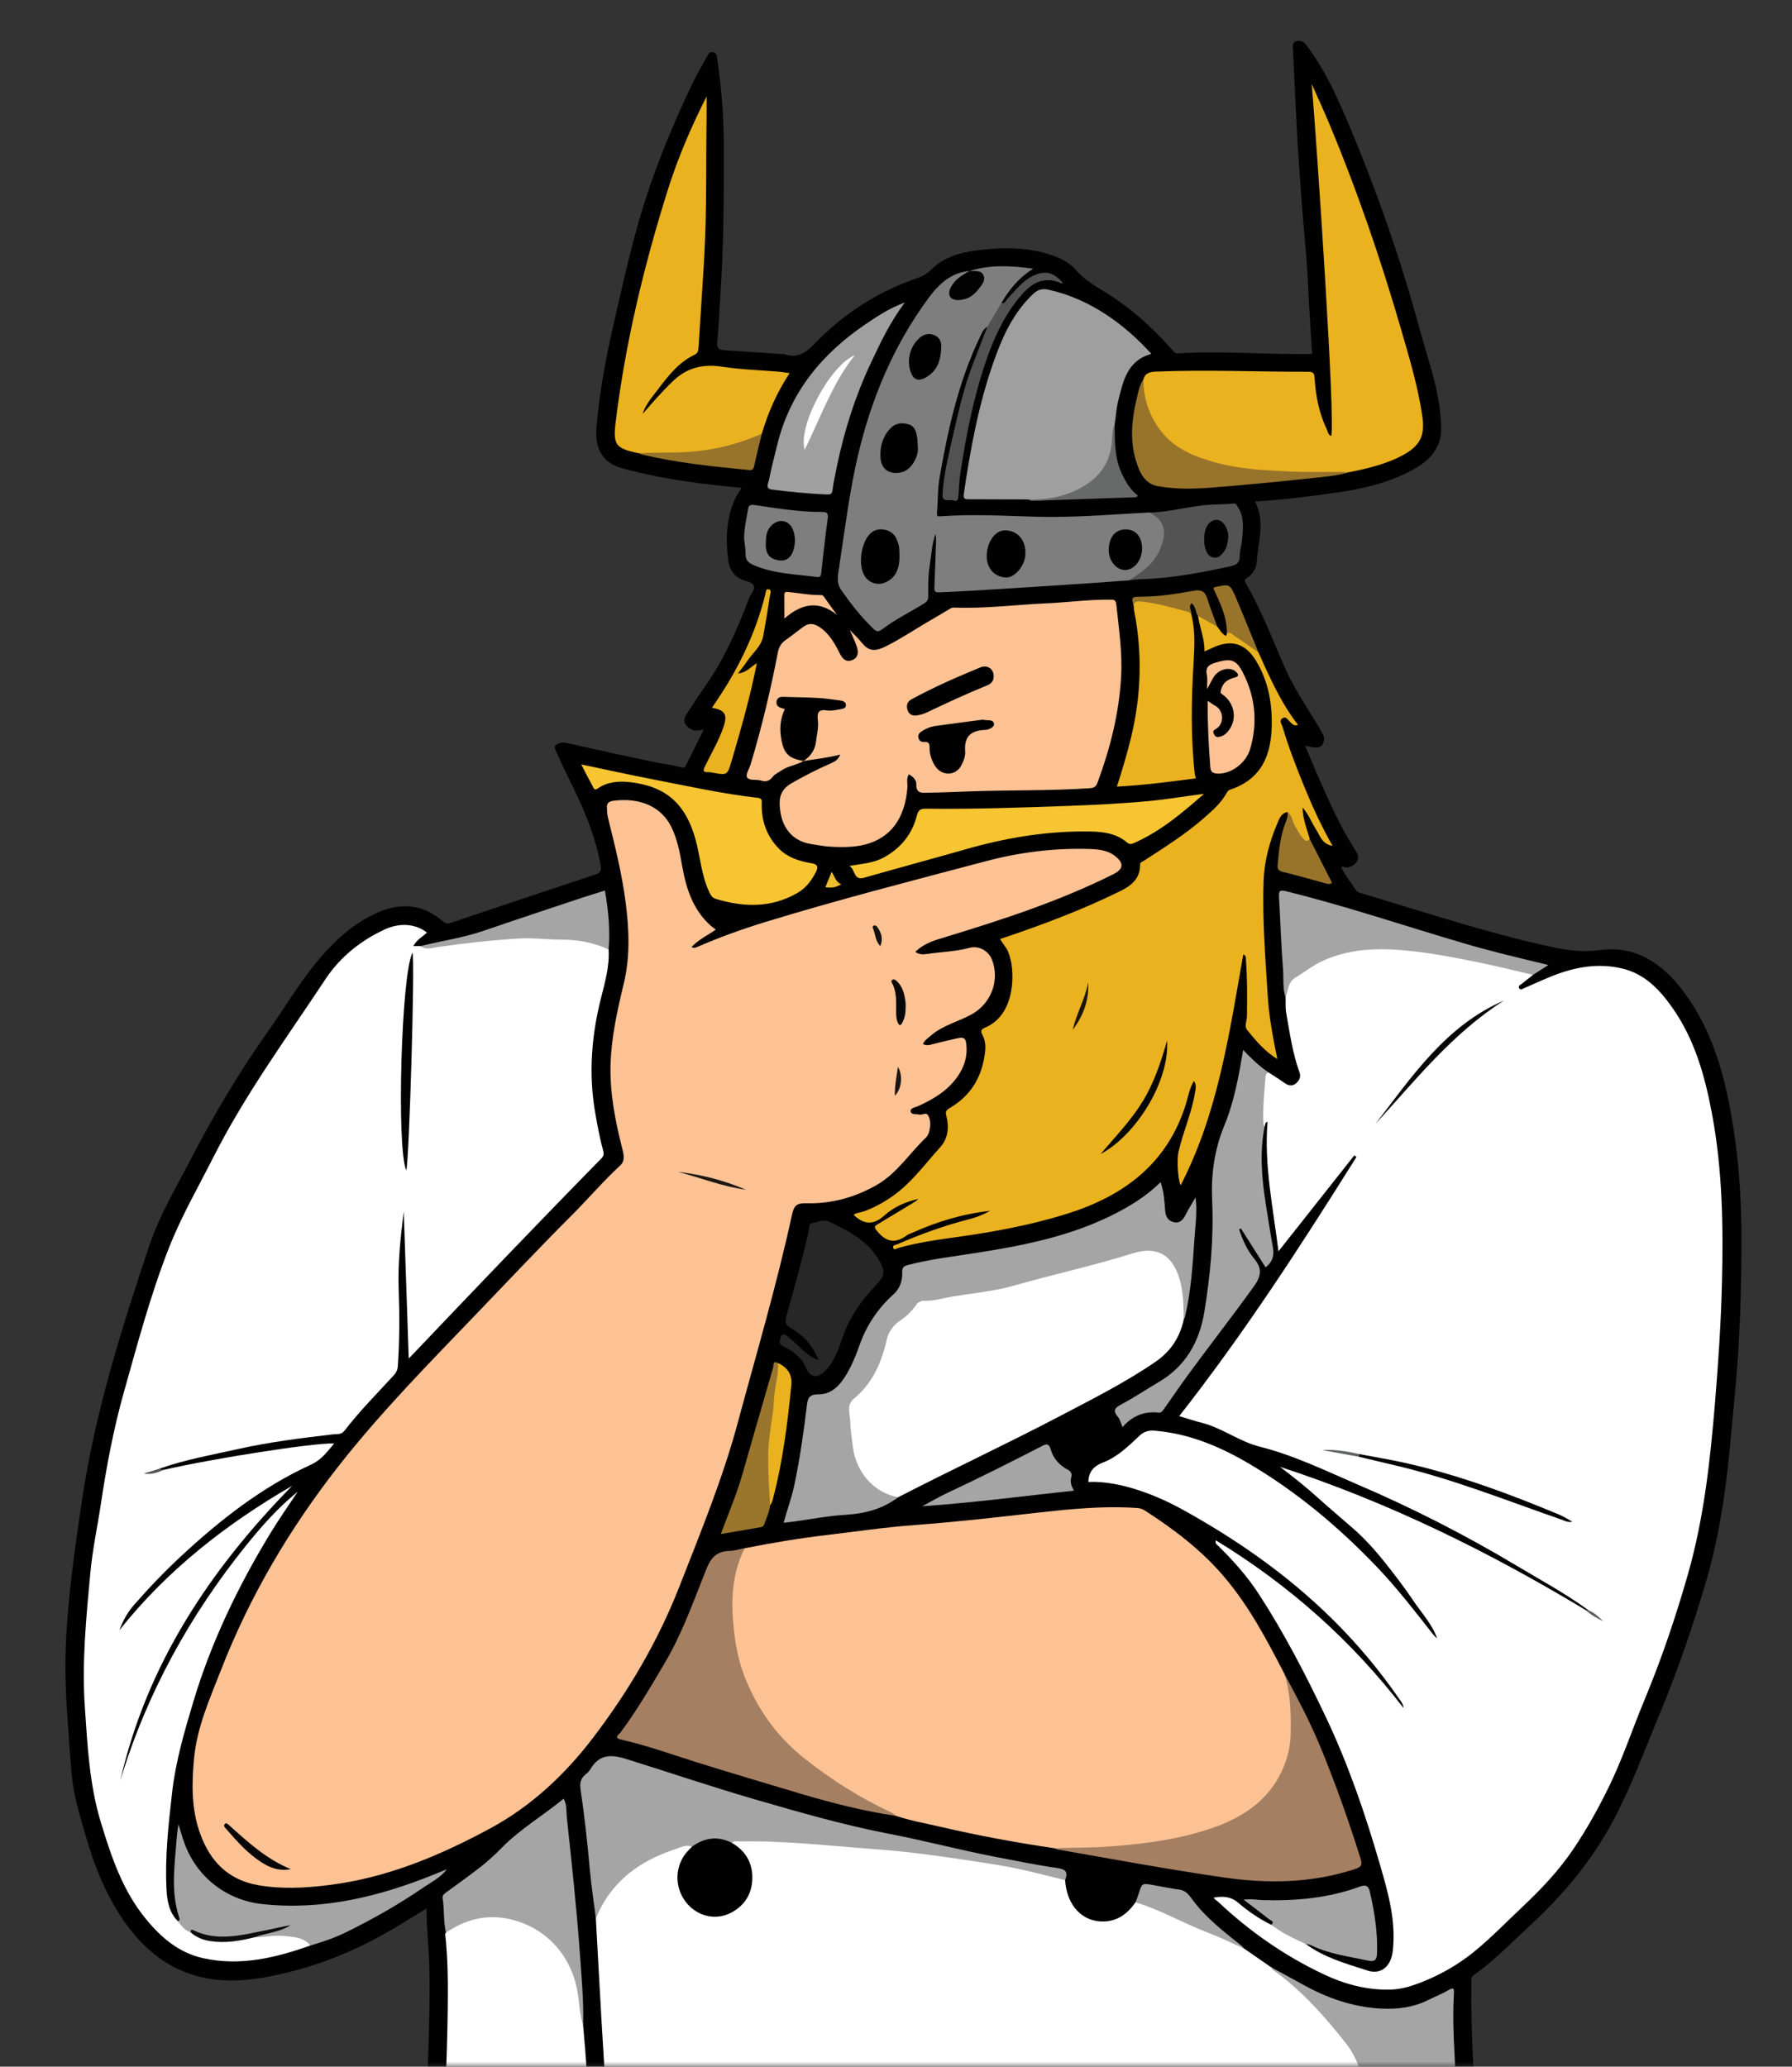 <svg width="176" height="203" viewBox="0 0 176 203" fill="none" xmlns="http://www.w3.org/2000/svg">
<rect x="0" y="0" width="176" height="203" fill="#333333" stroke="none"/>
<mask id="mask0_1226_17258" style="mask-type:alpha" maskUnits="userSpaceOnUse" x="0" y="0" width="176" height="203">
<rect width="176" height="203" rx="15" fill="#D9D9D9"/>
</mask>
<g mask="url(#mask0_1226_17258)">
<path fill-rule="evenodd" clip-rule="evenodd" d="M50.339 321.767C49.157 323.599 48.352 325.473 48.522 327.614C48.652 329.256 49.371 330.747 49.91 332.281C50.421 333.737 50.823 335.225 50.428 336.776C49.83 339.133 48.134 340.444 45.936 341.089C41.583 342.367 37.098 342.957 32.607 343.536C24.898 344.53 17.16 344.412 9.419 344.428C6.243 344.434 3.062 344.544 -0.108 344.404C-4.99 344.19 -9.847 343.688 -14.552 342.241C-15.833 341.846 -16.936 341.174 -16.997 339.686C-17.043 338.518 -16.499 337.471 -15.779 336.561C-14.651 335.129 -13.131 334.157 -11.632 333.176C-5.449 329.12 1.317 326.417 8.437 324.529C10.437 323.998 12.408 323.358 14.411 322.836C16.649 322.254 18.932 321.884 21.217 321.539C21.347 321.521 21.573 321.548 21.592 321.493C21.983 320.405 23.31 320.123 23.679 318.987C24.297 317.078 24.842 315.143 25.616 313.24C24.244 313.29 23.026 313.752 21.778 314.061C21.199 314.206 20.618 314.291 20.022 314.356C19.176 314.447 18.787 313.943 19.292 313.069C20.109 311.658 20.91 310.237 21.725 308.825C24.02 304.843 26.562 301.025 29.351 297.365C30.113 296.366 31.066 295.993 32.227 295.998C33.162 296.002 34.1 296.074 35.034 296.147C35.438 296.179 35.589 296.099 35.682 295.642C36.518 291.549 37.061 287.391 38.175 283.361C40.004 276.743 41.711 270.082 43.868 263.571C46.087 256.881 47.84 250.048 50.242 243.422C51.567 239.771 52.514 236.003 53.723 232.318C53.91 231.748 53.592 231.791 53.279 231.7C50.3 230.82 47.513 229.511 44.926 227.811C43.257 226.713 41.815 225.374 41.217 223.351C41.075 222.871 40.975 222.394 40.981 221.893C41.014 218.658 41.336 215.442 41.543 212.218C41.651 210.531 41.82 208.844 41.873 207.155C42.012 202.599 42.256 198.041 42.177 193.481C42.143 191.509 41.885 189.546 41.891 187.467C40.908 188.069 40.016 188.617 39.121 189.159C35.818 191.154 32.327 192.719 28.577 193.663C26.788 194.114 24.976 194.486 23.127 194.533C18.547 194.653 15.058 192.681 12.391 189C10.468 186.347 9.301 183.379 8.402 180.281C7.846 178.362 7.249 176.443 7.056 174.44C6.891 172.731 6.787 171.015 6.664 169.301C6.48 166.763 6.352 164.224 6.461 161.678C6.667 156.839 7.349 152.063 8.065 147.274C9.349 138.687 11.944 130.465 14.689 122.287C15.666 119.375 17.272 116.694 18.689 113.955C20.984 109.522 23.532 105.245 26.416 101.171C27.947 99.007 29.292 96.714 30.974 94.654C32.719 92.517 34.685 90.65 37.265 89.564C39.507 88.62 41.61 88.874 43.485 90.484C43.754 90.716 43.969 90.753 44.319 90.635C49.044 89.036 53.776 87.455 58.511 85.886C58.969 85.735 59.077 85.504 59 85.055C58.473 82.007 57.236 79.223 55.873 76.482C55.455 75.644 55.056 74.798 54.683 73.941C54.581 73.706 54.331 73.386 54.638 73.16C54.893 72.974 55.199 72.879 55.571 72.963C58.499 73.622 61.431 74.266 64.368 74.882C65.178 75.052 66.008 75.121 66.811 75.35C66.987 75.401 67.214 75.491 67.35 75.216C67.913 74.068 68.485 72.924 69.118 71.65C68.55 71.806 68.153 71.826 67.774 71.581C67.177 71.195 67.045 70.735 67.435 70.137C68.073 69.155 68.722 68.18 69.386 67.216C71.191 64.596 72.46 61.708 73.571 58.747C73.734 58.319 74.241 57.864 74.009 57.487C73.809 57.159 73.205 57.083 72.784 56.887C71.911 56.482 71.598 55.739 71.493 54.834C71.261 52.844 71.345 50.897 72.174 49.038C72.341 48.666 72.585 48.33 72.83 47.916C71.451 47.77 70.091 47.653 68.739 47.475C66.164 47.134 63.612 46.685 61.099 45.995C58.957 45.407 58.443 43.77 58.576 42.091C58.849 38.64 59.483 35.25 60.256 31.879C61.166 27.914 62.026 23.94 63.246 20.053C64.528 15.966 66.184 12.032 68.021 8.17C68.432 7.306 68.924 6.479 69.388 5.64C69.535 5.372 69.657 5.033 70.07 5.139C70.43 5.231 70.403 5.582 70.444 5.843C70.903 8.808 71.096 11.788 71.097 14.791C71.099 19.513 71.07 24.232 70.756 28.946C70.652 30.505 70.587 32.067 70.444 33.621C70.387 34.228 70.636 34.369 71.154 34.401C72.997 34.514 74.839 34.648 76.681 34.774C76.811 34.783 76.952 34.752 77.07 34.793C78.446 35.27 79.251 34.538 80.165 33.602C82.787 30.916 85.868 28.872 89.409 27.561C90.104 27.304 90.837 27.116 91.384 26.558C92.982 24.928 95.103 24.641 97.198 24.462C99.213 24.291 101.246 24.375 103.209 25.038C104.132 25.349 105.012 25.754 105.64 26.485C106.387 27.354 107.306 27.953 108.264 28.527C110.875 30.093 113.124 32.09 115.13 34.367C115.287 34.544 115.407 34.734 115.693 34.715C119.89 34.441 124.083 34.82 128.279 34.776C128.484 34.773 128.69 34.775 128.87 34.775C128.737 32.548 128.576 30.372 128.484 28.193C128.358 25.123 127.988 22.072 127.78 19.008C127.639 16.956 127.491 14.906 127.378 12.853C127.232 10.202 127.121 7.55 126.989 4.898C126.971 4.556 126.883 4.182 127.312 4.045C127.732 3.911 128.04 4.085 128.313 4.445C129.988 6.657 131.154 9.143 132.233 11.672C135.12 18.439 137.544 25.364 139.472 32.47C140.082 34.715 140.863 36.909 141.26 39.212C141.425 40.162 141.536 41.115 141.545 42.073C141.559 44.035 140.373 45.252 138.808 46.117C136.446 47.428 133.835 48.025 131.188 48.399C128.589 48.767 125.98 49.1 123.26 49.255C124.278 51.205 123.574 53.186 123.435 55.154C123.387 55.821 123.057 56.409 122.481 56.771C122.204 56.946 122.208 57.034 122.354 57.286C123.875 59.909 124.95 62.74 126.157 65.51C127.105 67.683 128.465 69.623 129.663 71.652C129.85 71.972 130.063 72.265 130.036 72.651C129.996 73.226 129.67 73.483 129.108 73.431C128.858 73.408 128.612 73.34 128.186 73.258C128.659 74.379 129.069 75.389 129.508 76.388C130.61 78.897 131.728 81.399 133.231 83.705C133.427 84.007 133.463 84.362 133.242 84.659C132.984 85.003 132.626 85.225 132.174 85.206C132.029 85.2 131.893 85.054 131.714 85.179C132.112 85.984 132.678 86.682 133.171 87.428C133.323 87.659 133.553 87.697 133.752 87.756C139.908 89.585 146.002 91.633 152.291 92.994C153.882 93.339 155.439 93.557 157.125 93.326C160.63 92.845 163.247 94.63 165.267 97.294C167.773 100.6 169.049 104.429 169.84 108.476C170.727 113.017 171.059 117.595 171.042 122.202C171.03 125.557 170.947 128.916 170.752 132.264C170.556 135.615 170.195 138.957 169.885 142.301C169.467 146.837 168.753 151.336 167.457 155.698C166.169 160.038 164.686 164.322 162.938 168.509C161.473 172.022 160.181 175.599 158.366 178.969C156.288 182.831 153.538 186.101 150.352 189.062C148.522 190.763 146.777 192.558 144.739 194.017C144.443 194.229 144.518 194.473 144.514 194.702C144.428 199.564 144.803 204.409 145.041 209.26C145.187 212.252 145.307 215.246 145.574 218.229C145.799 220.746 145.979 223.265 146.018 225.788C146.047 227.718 145.652 229.553 143.933 230.736C142.734 231.563 141.371 232.087 139.959 232.465C139.382 232.618 138.812 232.8 138.233 232.946C138.036 232.997 137.948 233.001 137.966 233.279C138.102 235.495 137.824 237.696 137.679 239.901C137.528 242.211 137.371 244.522 137.121 246.827C136.792 249.852 136.247 252.833 135.606 255.802C135.012 258.545 134.432 261.295 133.51 263.957C133.29 264.595 133.472 265.183 133.683 265.824C134.683 268.844 136.111 271.726 136.693 274.885C137.081 276.983 136.904 279.081 136.719 281.188C136.207 287.022 134.056 292.457 132.651 298.073C132.456 298.848 132.329 299.649 132.045 300.388C131.799 301.025 132.082 301.062 132.563 301.114C133.441 301.207 134.315 301.327 135.154 301.637C136.238 302.034 136.967 302.756 137.415 303.825C139.048 307.715 140.156 311.749 140.816 315.911C140.914 316.525 140.96 317.148 141.008 317.769C141.074 318.577 140.585 318.955 139.832 318.63C138.475 318.043 137.179 317.333 136.009 316.419C135.62 316.114 135.483 316.108 135.39 316.643C135.008 318.814 134.607 320.982 134.176 323.144C134.043 323.808 134.177 324.303 134.621 324.843C137.273 328.076 140.187 331.102 142.429 334.66C143.183 335.856 143.712 337.136 143.843 338.568C144.019 340.484 143.221 341.868 141.607 342.846C138.281 344.863 134.636 345.978 130.862 346.799C126.178 347.821 121.44 347.648 116.713 347.531C114.016 347.464 111.31 347.224 108.69 346.467C106.644 345.876 104.792 345.004 104.385 342.621C104.138 341.171 104.334 339.713 104.761 338.3C105.557 335.667 106.982 333.339 108.363 330.998C109.366 329.299 110.27 327.55 111.233 325.831C111.599 325.18 111.757 324.542 111.558 323.767C111.144 322.134 110.917 320.454 110.358 318.856C110.095 318.105 109.67 318.001 109.101 318.542C108.234 319.366 107.368 320.19 106.512 321.024C106.306 321.227 106.08 321.389 105.84 321.548C105.502 321.773 105.148 321.848 104.824 321.627C104.495 321.402 104.331 321.059 104.354 320.618C104.54 316.924 104.894 313.243 105.296 309.571C105.501 307.72 105.815 305.865 106.355 304.066C106.6 303.251 107.068 302.661 107.884 302.337C108.922 301.923 109.963 301.525 111.063 301.314C111.522 301.226 111.569 301.11 111.371 300.666C108.601 294.448 106.204 288.119 105.065 281.352C104.612 278.672 104.943 276.129 105.483 273.557C105.982 271.174 106.422 268.779 107.1 266.438C107.185 266.145 107.126 265.883 107.04 265.601C106.17 262.694 104.962 259.91 103.946 257.058C103.101 254.679 102.522 252.232 101.855 249.81C101.732 249.362 101.634 249.202 101.135 249.318C98.14 250.015 95.118 250.455 92.033 250.094C91.791 250.067 91.71 250.173 91.594 250.315C88.633 253.948 85.467 257.399 82.339 260.887C80.178 263.295 77.875 265.56 75.605 267.853C74.076 269.397 73.455 271.109 73.423 273.207C73.375 276.208 72.869 279.154 72.025 282.033C71.778 282.875 71.323 283.637 70.845 284.375C69.64 286.23 68.168 287.882 66.829 289.633C64.478 292.709 62.149 295.801 59.676 298.78C58.312 300.423 56.956 302.072 55.569 303.696C55.276 304.041 55.319 304.194 55.657 304.454C56.252 304.914 56.803 305.425 57.322 305.977C58.57 307.305 58.599 308.899 58.441 310.563C58.214 312.943 57.769 315.292 57.37 317.646C56.911 320.354 56.36 323.047 55.847 325.747C55.758 326.217 55.632 326.687 55.105 326.846C54.537 327.017 54.194 326.66 53.855 326.263C52.632 324.846 51.492 323.363 50.339 321.767Z" fill="#010101"/>
<path fill-rule="evenodd" clip-rule="evenodd" d="M150.568 95.755C150.204 96.045 149.844 96.336 149.477 96.622C149.319 96.746 149.053 96.84 149.216 97.09C149.347 97.293 149.553 97.12 149.708 97.054C150.665 96.646 151.607 96.201 152.578 95.822C154.766 94.968 157.014 94.579 159.347 95.14C161.538 95.667 162.975 97.186 164.217 98.937C166.444 102.083 167.445 105.685 168.144 109.412C169.176 114.912 169.257 120.457 169.12 126.026C169.025 129.961 168.761 133.882 168.436 137.803C167.966 143.482 167.346 149.144 165.777 154.641C164.582 158.825 163.187 162.949 161.514 166.972C160.311 169.865 159.331 172.851 157.942 175.663C156.92 177.734 155.797 179.752 154.498 181.668C153.077 183.77 151.337 185.595 149.504 187.324C147.952 188.786 146.47 190.325 144.814 191.679C143.335 192.886 141.726 193.832 139.962 194.562C138.877 195.012 137.795 195.388 136.615 195.428C134.258 195.504 132.047 194.899 129.945 193.9C126.138 192.093 122.722 189.71 119.654 186.821C119.507 186.683 119.311 186.6 119.203 186.399C120.102 186.229 120.899 186.297 121.562 186.864C122.577 187.728 123.658 188.484 124.859 189.066C126.035 189.598 127.201 190.147 128.233 190.939C130.039 192.288 132.192 192.873 134.276 193.553C135.686 194.012 136.625 193.117 136.793 191.619C137.126 188.662 136.326 185.888 135.52 183.112C134.084 178.166 132.418 173.296 130.206 168.638C128.236 164.495 126.133 160.418 123.626 156.567C122.473 154.795 121.067 153.23 119.556 151.757C119.465 151.668 119.343 151.616 119.41 151.298C126.576 155.668 132.703 161.093 137.843 167.772C137.824 167.393 137.632 167.185 137.484 166.967C135.505 164.08 133.28 161.423 130.772 158.957C126.384 154.643 121.403 151.178 116.05 148.229C114.018 147.11 110.253 145.425 106.889 145.565C106.918 144.602 107.384 144.019 108.305 143.669C109.743 143.124 110.829 142.045 111.927 141.015C112.366 140.603 112.837 140.485 113.414 140.532C116.793 140.811 119.83 142.094 122.7 143.788C127.377 146.548 131.504 150.013 135.244 153.929C137.226 156.003 138.973 158.281 140.745 160.534C140.856 160.674 140.972 160.811 141.142 160.911C140.619 159.473 139.562 158.365 138.734 157.122C137.883 155.847 136.935 154.634 135.982 153.432C135.026 152.229 133.993 151.089 132.829 150.076C131.672 149.067 130.495 148.079 129.355 147.049C128.224 146.028 127.03 145.085 125.715 144.081C136.403 147.568 146.276 152.449 155.756 158.164C156.2 158.33 156.565 158.632 156.9 158.857C156.643 158.633 156.269 158.465 155.995 158.159C153.744 156.51 151.289 155.192 148.901 153.761C143.904 150.771 138.727 148.131 133.38 145.837C130.213 144.479 127.1 142.949 123.735 142.104C121.703 141.595 120.029 140.255 118.002 139.747C117.325 139.579 116.663 139.353 115.814 139.101C122.203 130.958 127.775 122.342 133.223 113.644C133.153 113.593 133.081 113.541 133.01 113.49C130.558 116.593 128.107 119.696 125.565 122.911C125.032 118.601 124.143 114.473 124.491 110.176C124.17 110.318 124.291 110.519 124.207 110.643C123.804 110.565 123.876 110.22 123.862 109.962C123.788 108.66 123.917 107.364 124.051 106.072C124.082 105.762 124.097 105.371 124.56 105.321C125.1 105.673 125.651 106.011 126.175 106.386C126.537 106.643 126.9 106.716 127.248 106.444C127.591 106.176 127.798 105.799 127.635 105.346C126.949 103.462 126.676 101.484 126.327 99.526C126.234 99.018 126.282 98.485 126.264 97.964C126.148 96.847 126.705 96.179 127.579 95.514C130.688 93.149 134.219 92.816 137.916 93.143C141.563 93.466 145.132 94.245 148.682 95.106C149.114 95.211 149.563 95.231 149.989 95.354C150.216 95.419 150.538 95.386 150.568 95.755Z" fill="white"/>
<path fill-rule="evenodd" clip-rule="evenodd" d="M122.199 191.406C123.093 192.024 123.986 192.643 124.879 193.263C127.735 195.083 129.961 197.565 132.037 200.186C133.893 202.529 134.652 205.327 135.078 208.217C135.32 209.866 135.472 211.528 135.419 213.205C135.28 217.653 133.658 221.493 130.632 224.711C128.001 227.511 124.723 229.383 121.279 231.023C117.508 232.816 113.558 234.04 109.525 235.049C108.532 235.297 107.512 235.304 106.513 235.483C106.045 235.718 105.543 235.594 105.056 235.615C100.428 235.816 95.805 236.145 91.17 236.175C85.353 236.212 79.534 236.199 73.732 235.751C70.291 235.484 66.837 235.244 63.468 234.387C61.067 233.78 60.876 233.6 60.779 231.157C60.588 226.422 60.462 221.684 60.247 216.951C60.114 213.989 59.864 211.033 59.673 208.073C59.48 205.06 59.285 202.048 59.11 199.034C58.905 195.504 58.719 191.973 58.523 188.443C58.592 187.488 59.103 186.706 59.639 185.992C61.583 183.398 64.228 181.876 67.363 181.167C67.603 181.112 67.893 181.007 68.022 181.368C68.014 181.75 67.703 181.95 67.503 182.214C66.544 183.489 66.504 185.253 67.41 186.532C68.337 187.84 69.826 188.367 71.255 187.897C73.782 187.062 74.493 183.713 72.566 181.802C72.301 181.539 71.778 181.424 71.892 180.872C72.062 180.726 72.268 180.686 72.478 180.684C74.069 180.67 75.659 180.629 77.249 180.704C79.853 180.829 82.441 181.135 85.041 181.309C88.79 181.561 92.508 182.071 96.218 182.661C98.717 183.059 101.201 183.536 103.641 184.216C103.991 184.315 104.36 184.372 104.609 184.679C104.772 187.179 106.316 188.821 108.452 188.739C109.82 188.684 110.778 187.934 111.524 186.853C111.841 186.643 112.132 186.822 112.411 186.937C115.104 188.05 117.753 189.273 120.445 190.391C121.07 190.653 121.591 191.106 122.199 191.406Z" fill="white"/>
<path fill-rule="evenodd" clip-rule="evenodd" d="M70.304 91.314C69.523 91.858 68.638 92.262 67.922 93.02C68.177 93.177 68.348 93.076 68.526 92.997C70.673 92.06 72.871 91.272 75.113 90.582C82.307 88.374 89.594 86.508 96.864 84.583C100.115 83.723 103.447 83.301 106.821 83.388C107.755 83.413 108.716 83.463 109.5 84.074C110.411 84.781 110.36 85.362 109.331 85.877C106.76 87.164 104.104 88.258 101.403 89.241C98.384 90.341 95.317 91.293 92.244 92.23C91.412 92.482 90.584 92.826 89.895 93.495C90.291 93.794 90.714 93.754 91.099 93.698C92.482 93.496 93.89 93.465 95.253 93.096C96.125 92.86 97.088 93.402 97.421 94.25C98.209 96.255 97.363 98.519 95.517 99.584C94.172 100.36 92.593 100.682 91.401 101.745C91.135 101.982 90.818 102.166 90.647 102.549C90.996 102.749 91.316 102.639 91.629 102.558C92.434 102.35 93.244 102.166 94.05 101.98C94.801 101.805 94.863 102.148 94.913 102.639C95.014 103.626 94.777 104.552 94.27 105.396C93.298 107.009 91.774 107.931 90.112 108.676C89.849 108.794 89.38 108.827 89.443 109.183C89.504 109.536 89.973 109.394 90.259 109.479C90.56 109.568 90.955 109.188 91.172 109.593C91.425 110.07 91.398 110.609 91.267 111.122C91.21 111.343 91.102 111.586 90.941 111.74C89.309 113.299 88.077 115.285 86.057 116.424C83.94 117.618 81.661 118.256 79.214 118.191C78.289 118.168 77.99 118.374 77.786 119.311C76.297 126.189 74.297 132.931 72.467 139.72C70.973 145.265 68.798 150.544 66.714 155.872C64.597 161.275 61.69 166.19 58.184 170.774C55.432 174.374 52.124 177.442 48.167 179.585C43.221 182.263 38.032 184.444 32.349 185.157C30.009 185.451 27.695 185.583 25.355 185.173C22.394 184.657 20.638 182.824 19.659 180.115C18.798 177.737 18.825 175.298 19.05 172.803C19.334 169.669 20.605 166.86 21.716 164.011C24.534 156.78 28.445 150.155 33.223 144.047C37.416 138.689 42.194 133.853 46.893 128.952C49.975 125.739 53.029 122.498 56.178 119.349C57.78 117.747 59.25 116.014 60.919 114.473C61.412 114.017 61.265 113.417 61.125 112.865C60.435 110.155 59.892 107.418 59.964 104.612C60.036 101.902 60.623 99.264 61.26 96.632C61.898 93.993 61.791 91.311 61.447 88.637C61.081 85.797 60.386 83.025 59.693 80.252C59.624 79.978 59.638 79.683 59.611 79.398C59.565 78.918 59.754 78.719 60.26 78.654C62.874 78.323 64.956 79.235 65.94 81.242C66.528 82.443 66.771 83.756 67 85.06C67.39 87.28 68.053 89.358 69.799 90.923C69.954 91.062 70.127 91.178 70.304 91.314Z" fill="#FCC294"/>
<path fill-rule="evenodd" clip-rule="evenodd" d="M59.775 93.266C59.877 94.982 59.378 96.606 58.977 98.237C58.08 101.889 57.809 105.555 58.454 109.282C58.671 110.539 58.899 111.792 59.237 113.019C59.327 113.351 59.291 113.555 59.068 113.783C52.763 120.208 46.548 126.72 40.343 133.241C40.278 133.309 40.205 133.371 40.143 133.429C39.978 128.589 39.816 123.787 39.653 118.986C39.338 121.543 39.06 124.087 39.155 126.656C39.25 129.178 39.246 131.703 39.068 134.225C39.04 134.588 38.902 134.842 38.662 135.104C37.028 136.888 35.314 138.602 33.84 140.526C33.521 140.944 33.096 140.845 32.715 140.89C29.587 141.255 26.462 141.645 23.384 142.332C20.823 142.903 18.233 143.362 15.747 144.236C15.316 144.586 14.758 144.593 14.362 144.749C14.168 144.814 14.315 144.941 14.257 144.854C14.239 144.827 14.253 144.804 14.3 144.789C14.875 144.607 15.452 144.422 16.061 144.383C20.98 143.25 30.814 141.715 32.822 141.784C32.13 142.604 31.568 143.399 30.542 143.868C25.728 146.067 21.617 149.296 17.766 152.874C16.14 154.385 14.609 155.988 13.151 157.66C12.516 158.385 12.063 159.222 11.725 160.131C16.407 154.231 22.221 149.695 28.692 145.947C20.617 154.181 14.417 163.492 11.815 174.894C14.408 166.326 18.652 158.634 24.273 151.678C25.772 149.823 27.358 148.047 29.237 146.528C28.344 147.879 27.405 149.204 26.566 150.586C23.396 155.798 20.762 161.25 18.999 167.119C18.114 170.067 17.251 173.004 16.904 176.069C16.543 179.258 16.18 182.449 16.359 185.664C16.42 186.764 16.625 187.877 17.477 188.718C18.008 189.005 18.361 189.545 18.946 189.756C20.454 190.694 22.076 190.717 23.747 190.359C24.176 190.265 24.594 190.121 25.039 190.1C25.947 190.045 26.846 189.877 27.761 189.925C28.443 189.959 29.117 190.037 29.744 190.31C30.084 190.457 30.497 190.596 30.478 191.102C27.071 192.309 23.61 193.147 19.974 192.35C17.604 191.831 15.87 190.365 14.353 188.525C12.051 185.733 10.949 182.423 9.916 179.04C8.781 175.324 8.596 171.509 8.333 167.677C8.03 163.258 8.469 158.887 8.872 154.509C9.082 152.209 9.577 149.942 9.918 147.658C10.468 143.986 11.157 140.338 12.16 136.775C13.499 132.019 14.771 127.223 16.573 122.621C17.785 119.519 19.469 116.605 20.98 113.623C24.102 107.459 28.174 101.91 31.965 96.18C33.401 94.009 35.423 92.383 37.81 91.285C39.307 90.597 40.861 90.751 41.936 91.61C41.497 92.007 40.949 92.289 40.591 92.934C40.868 92.934 41.08 92.934 41.291 92.934C41.893 92.964 42.48 92.854 43.075 92.781C46.279 92.389 49.474 91.794 52.718 91.946C54.378 92.025 56.063 91.944 57.702 92.317C58.449 92.486 59.266 92.555 59.775 93.266Z" fill="white"/>
<path fill-rule="evenodd" clip-rule="evenodd" d="M73.134 152.078C75.758 151.564 78.391 151.112 81.047 150.798C83.965 150.453 86.873 150.02 89.805 149.802C91.906 149.646 94.005 149.445 96.1 149.229C98.661 148.965 101.214 148.643 103.775 148.385C106.414 148.119 109.061 147.937 111.719 148.127C111.994 148.147 112.237 148.241 112.446 148.376C115.275 150.199 117.937 152.214 120.149 154.791C122.643 157.696 124.405 161.043 126.144 164.411C127.369 167.422 127.319 170.473 126.312 173.507C125.577 175.717 123.96 177.235 122.013 178.415C119.672 179.832 117.078 180.489 114.402 180.93C112.003 181.326 109.598 181.601 107.173 181.739C105.997 181.807 104.83 181.688 103.665 181.562C99.85 181.006 96.064 180.303 92.311 179.427C90.878 179.091 89.423 178.846 88.024 178.372C86.194 177.78 84.582 176.771 82.958 175.777C80.743 174.423 78.632 172.922 76.856 171.029C74.161 168.155 72.516 164.756 71.943 160.821C71.611 158.541 71.645 156.3 72.155 154.064C72.322 153.334 72.442 152.559 73.134 152.078Z" fill="#FCC294"/>
<path fill-rule="evenodd" clip-rule="evenodd" d="M119.562 61.566C119.8 61.86 119.975 62.216 120.314 62.412C120.527 62.536 120.436 62.286 120.5 62.224C120.581 61.98 120.767 61.973 120.936 62.082C121.874 62.689 122.908 63.17 123.604 64.098C124.709 66.549 125.791 69.013 127.486 71.203C127.069 71.354 126.923 71.101 126.74 70.947C126.513 70.755 126.337 70.345 125.99 70.53C125.562 70.759 125.893 71.154 125.976 71.435C126.582 73.47 127.349 75.449 128.157 77.413C128.943 79.319 129.798 81.192 130.88 83.085C129.829 82.921 129.648 82.078 129.247 81.463C128.826 80.818 128.572 80.069 127.929 79.308C127.962 80.526 128.368 81.462 128.642 82.425C128.318 82.778 128.149 82.787 127.781 82.386C127.262 81.822 126.933 81.142 126.672 80.427C126.593 80.208 126.571 79.969 126.448 79.764C125.812 79.88 125.635 80.444 125.438 80.911C124.683 82.697 124.172 84.579 124.104 86.5C123.969 90.278 124.28 94.052 124.509 97.826C124.635 99.905 125.028 101.93 125.454 104.031C124.217 103.273 123.349 102.23 122.496 101.184C122.184 100.8 122.46 100.282 122.467 99.833C122.496 97.978 122.507 96.126 122.367 94.275C122.354 94.111 122.428 93.906 122.109 93.746C120.734 101.496 119.64 109.291 115.955 116.434C115.648 115.725 115.595 113.805 115.741 113.166C116.203 111.138 117.087 109.228 117.395 107.158C117.447 106.817 117.492 106.499 117.255 106.186C116.82 106.9 116.702 107.713 116.464 108.475C114.624 114.37 110.279 117.531 104.667 119.266C101.216 120.332 97.673 120.996 94.095 121.494C92.118 121.768 90.132 122.04 88.204 122.59C88.049 122.634 87.819 122.83 87.73 122.585C87.623 122.295 87.953 122.294 88.117 122.224C90.412 121.23 92.758 120.379 95.184 119.758C95.826 119.594 96.454 119.373 97.243 118.936C94.427 119.251 91.984 120.025 89.622 121.083C89.435 121.167 89.224 121.222 89.062 121.343C87.942 122.179 87.022 122.012 86.143 120.921C85.855 120.565 85.837 120.468 86.198 120.253C87.407 119.532 88.61 118.8 89.815 118.071C89.944 117.992 90.068 117.903 90.167 117.769C88.934 118.048 87.767 118.571 86.857 119.393C85.762 120.382 84.857 120.277 83.85 119.345C83.973 119.181 84.197 119.162 84.405 119.108C84.606 119.055 84.81 119.009 85.003 118.934C86.098 118.509 87.108 117.93 88.04 117.217C89.709 115.942 90.931 114.238 92.33 112.705C93.117 111.842 93.233 110.734 92.945 109.614C92.844 109.221 92.902 109.055 93.283 108.833C95.45 107.574 96.534 105.615 96.763 103.16C96.812 102.64 96.729 102.093 96.478 101.636C96.248 101.221 96.445 101.069 96.751 100.94C99.187 99.905 99.596 97.008 99.385 95.019C99.333 94.517 99.216 94.008 99.026 93.519C98.843 93.049 98.468 92.708 98.236 92.231C102.28 90.881 106.249 89.393 110.06 87.513C111.143 86.979 111.989 86.271 111.976 84.936C111.973 84.674 112.15 84.676 112.296 84.581C114.344 83.251 116.416 81.959 118.26 80.337C119.103 79.595 119.941 78.867 120.488 77.867C120.562 77.729 120.647 77.623 120.817 77.566C123.953 76.518 124.889 74.107 124.908 71.07C124.922 68.893 124.517 66.838 123.395 64.965C122.287 63.118 120.862 62.744 118.911 63.713C118.729 63.803 118.541 63.878 118.294 63.987C118.327 62.741 117.827 61.651 117.659 60.496C118.505 60.479 119.033 61.024 119.562 61.566Z" fill="#EBB220"/>
<path fill-rule="evenodd" clip-rule="evenodd" d="M78.932 74.744C78.244 75.16 77.401 75.221 76.735 75.69C76.461 75.884 76.118 76.021 75.919 76.273C75.587 76.695 75.279 76.839 74.728 76.669C74.279 76.531 73.584 76.712 73.37 76.355C73.21 76.091 73.597 75.502 73.73 75.056C74.812 71.441 75.688 67.774 76.401 64.07C76.502 63.549 76.725 63.17 77.161 62.869C77.759 62.456 78.317 61.986 78.907 61.562C79.428 61.187 79.918 61.216 80.481 61.59C81.464 62.245 81.998 63.228 82.494 64.216C82.79 64.803 83.161 65.062 83.71 64.838C84.28 64.605 84.34 64.084 84.148 63.512C83.962 62.956 83.702 62.441 83.458 61.884C83.829 62.27 84.233 62.629 84.565 63.045C85.247 63.903 85.794 64.096 87.038 63.471C88.404 62.786 89.684 61.932 91.003 61.153C91.763 60.705 92.526 60.266 93.281 59.809C93.423 59.723 93.56 59.673 93.718 59.679C96.721 59.8 99.699 59.398 102.69 59.269C104.772 59.178 106.842 58.892 108.929 58.902C109.279 58.904 109.579 58.838 109.635 59.363C109.888 61.718 110.239 64.07 110.111 66.443C109.915 70.055 109.036 73.526 107.779 76.91C107.618 77.339 107.361 77.403 106.968 77.429C103.047 77.683 99.118 77.596 95.194 77.736C93.851 77.785 92.509 77.847 91.167 77.865C90.609 77.873 89.952 77.996 89.995 77.024C90.012 76.641 89.68 76.275 89.255 76.057C88.993 76.501 89.154 76.979 89.115 77.432C88.902 79.869 87.922 81.911 85.53 82.781C84.225 83.257 82.82 83.242 81.44 83.159C80.871 83.125 80.307 83.003 79.741 82.922C77.463 82.597 76.586 80.803 76.572 78.863C76.565 78.008 76.959 77.381 77.703 76.955C78.987 76.221 80.299 75.543 81.658 74.955C82.026 74.794 82.346 74.597 82.516 74.121C81.302 74.442 80.1 74.556 78.914 74.758C78.896 74.681 78.886 74.589 78.945 74.537C80.052 73.541 80.073 72.201 80.118 70.867C80.121 70.762 80.117 70.659 80.121 70.554C80.155 69.7 80.29 69.563 81.134 69.529C81.548 69.512 81.968 69.563 82.377 69.45C82.478 69.422 82.569 69.376 82.623 69.257C82.602 69.011 82.377 69.035 82.22 69.005C80.549 68.682 78.857 68.682 77.165 68.682C76.961 68.682 76.718 68.695 76.635 68.925C76.559 69.129 76.73 69.267 76.871 69.378C77.199 69.64 77.174 69.973 77.047 70.301C76.74 71.09 76.827 71.89 76.956 72.688C77.093 73.543 77.5 74.197 78.392 74.449C78.594 74.506 78.796 74.567 78.932 74.744Z" fill="#FCC294"/>
<path fill-rule="evenodd" clip-rule="evenodd" d="M57.271 198.942C57.568 202.13 57.765 205.325 57.921 208.524C58.138 213.006 58.385 217.485 58.615 221.967C58.747 224.546 58.886 227.126 58.996 229.708C59.058 231.169 59.03 231.187 57.634 230.906C53.789 230.131 50.151 228.789 46.754 226.819C45.895 226.32 45.117 225.71 44.397 225.027C43.274 223.961 42.763 222.683 42.816 221.11C42.931 217.726 43.247 214.356 43.445 210.98C43.709 206.484 43.912 201.984 43.972 197.479C44.006 194.97 44.003 192.471 43.724 189.975C43.72 189.934 43.773 189.886 43.8 189.842C43.949 189.47 44.298 189.326 44.606 189.138C48.12 187.016 52.76 188.44 55.111 191.438C56.498 193.207 56.944 195.249 57.125 197.402C57.17 197.914 57.176 198.433 57.271 198.942Z" fill="white"/>
<path fill-rule="evenodd" clip-rule="evenodd" d="M116.254 129.653C115.871 131.373 114.967 132.746 113.51 133.747C110.516 135.806 107.277 137.429 104.068 139.112C98.829 141.861 93.463 144.355 88.207 147.071C86.766 147.189 85.81 146.335 84.953 145.373C83.936 144.235 83.57 142.823 83.469 141.33C83.406 140.368 83.202 139.418 83.252 138.444C83.279 137.925 83.402 137.455 83.818 137.119C85.371 135.863 86.23 134.184 86.679 132.289C86.976 131.04 87.794 130.21 88.553 129.233C89.974 127.404 91.94 127.402 93.836 127.105C96.702 126.656 99.531 126.085 102.334 125.316C105.405 124.473 108.489 123.676 111.559 122.823C113.048 122.408 114.358 122.706 115.324 124.006C115.719 124.537 115.968 125.141 116.121 125.781C116.429 127.063 116.503 128.353 116.254 129.653Z" fill="white"/>
<path fill-rule="evenodd" clip-rule="evenodd" d="M106.516 235.482C108.133 235.109 109.759 234.774 111.365 234.359C116.704 232.984 121.763 230.941 126.421 227.952C130.491 225.341 133.343 221.818 134.669 217.123C135.297 214.904 135.29 212.656 135.119 210.376C134.929 207.859 134.432 205.431 133.497 203.084C133.165 202.252 132.777 201.456 132.227 200.757C130.14 198.112 127.925 195.589 125.167 193.603C125.04 193.511 124.892 193.445 124.882 193.262C125.86 193.791 126.844 194.307 127.813 194.854C130.27 196.242 132.878 197.167 135.711 197.299C137.275 197.371 138.82 197.177 140.255 196.462C140.928 196.127 141.635 195.851 142.281 195.471C142.814 195.156 142.818 195.396 142.793 195.819C142.617 198.743 142.875 201.658 142.98 204.575C143.106 208.091 143.327 211.602 143.523 215.114C143.705 218.366 144.131 221.602 144.166 224.864C144.175 225.751 144.207 226.637 144.017 227.513C143.815 228.442 143.259 229.073 142.444 229.532C140.356 230.707 138 231.039 135.753 231.715C132.001 232.843 128.15 233.354 124.272 233.763C121.635 234.04 119.014 234.464 116.379 234.769C114.466 234.992 112.544 235.153 110.624 235.296C109.257 235.396 107.891 235.581 106.516 235.482Z" fill="#A5A5A5"/>
<path fill-rule="evenodd" clip-rule="evenodd" d="M95.228 26.626C97.219 25.983 99.238 26.089 101.484 26.39C100.031 27.299 99.114 28.459 98.355 29.757C98.124 30.673 97.817 31.545 96.969 32.095C96.527 32.344 96.385 32.813 96.19 33.222C94.13 37.545 93.106 42.172 92.29 46.847C92.084 48.021 92.122 49.238 92.022 50.434C91.999 50.721 92.111 50.73 92.329 50.715C95.32 50.502 98.308 50.645 101.298 50.743C104.245 50.842 107.189 50.686 110.13 50.498C111.066 50.438 112 50.39 112.936 50.337C114.042 50.618 114.705 51.62 114.486 52.744C114.083 54.824 112.879 56.246 110.897 57.004C106.666 57.32 102.434 57.596 98.199 57.858C96.224 57.979 94.254 58.098 92.278 58.183C91.789 58.203 91.759 58.05 91.773 57.691C91.828 56.207 91.882 54.721 91.932 53.236C91.94 52.976 91.934 52.717 91.874 52.448C91.519 53.466 91.469 54.541 91.307 55.593C91.158 56.549 91.153 57.516 91.167 58.482C91.171 58.803 91.138 59.039 90.798 59.251C89.41 60.117 87.926 60.832 86.619 61.828C86.293 62.076 86.088 62.068 85.768 61.756C84.566 60.588 83.537 59.28 82.589 57.908C82.124 57.235 82.306 56.416 82.416 55.7C82.977 52.033 83.42 48.339 84.267 44.726C85.576 39.139 87.773 33.916 91.194 29.274C92.188 27.926 93.404 26.76 95.238 26.617C95.278 26.971 94.964 27.023 94.759 27.145C94.37 27.374 94.032 27.653 93.773 28.019C93.578 28.297 93.355 28.601 93.543 28.951C93.758 29.352 94.172 29.265 94.525 29.229C95.229 29.156 96.199 28.271 96.368 27.585C96.46 27.211 96.308 26.984 95.95 26.872C95.709 26.795 95.424 26.843 95.228 26.626Z" fill="#7E7E7E"/>
<path fill-rule="evenodd" clip-rule="evenodd" d="M112.302 37.265C112.461 36.621 112.977 36.525 113.515 36.503C118.514 36.295 123.512 36.53 128.511 36.518C129.024 36.517 129.082 36.715 129.111 37.157C129.226 38.909 129.555 40.619 130.33 42.215C130.435 42.431 130.44 42.726 130.736 42.824C131.192 41.815 129.375 14.74 128.832 8.252C129.386 9.502 129.963 10.742 130.49 12.002C133.288 18.677 135.626 25.508 137.639 32.462C138.438 35.224 139.257 37.957 139.682 40.808C139.96 42.676 139.57 43.704 137.912 44.635C136.241 45.569 134.401 46 132.545 46.377C130.813 46.523 129.09 46.698 127.339 46.567C124.842 46.381 122.33 46.388 119.876 45.782C117.924 45.3 116.083 44.579 114.563 43.23C113.084 41.918 112.454 40.157 112.148 38.261C112.095 37.933 112.187 37.588 112.302 37.265Z" fill="#EBB220"/>
<path fill-rule="evenodd" clip-rule="evenodd" d="M101.013 49.06C99.081 49.054 97.149 49.043 95.217 49.043C94.853 49.042 94.574 49.081 94.658 48.517C95.304 44.129 96.098 39.77 97.574 35.576C98.441 33.11 99.499 30.73 101.463 28.88C101.926 28.443 102.34 28.317 102.992 28.461C107.113 29.369 110.541 31.94 113.083 34.761C110.726 35.401 110.307 37.415 109.827 39.36C109.641 40.113 109.591 40.899 109.48 41.67C109.357 42.23 109.373 42.806 109.354 43.37C109.278 45.431 108.334 46.952 106.562 47.941C104.842 48.903 103 49.363 101.013 49.06Z" fill="#A09F9F"/>
<path fill-rule="evenodd" clip-rule="evenodd" d="M62.75 44.523C60.457 44.062 60.193 43.704 60.47 41.441C61.421 33.662 63.249 26.08 65.601 18.615C66.591 15.474 67.887 12.457 69.398 9.473C69.398 10.174 69.408 10.877 69.397 11.579C69.327 16.038 69.426 20.499 69.182 24.954C69.014 28.022 68.79 31.085 68.606 34.153C68.586 34.473 68.51 34.709 68.213 34.849C66.62 35.604 65.596 36.967 64.57 38.315C64.014 39.046 63.397 39.751 63.114 40.663C64.079 39.546 65.039 38.442 66.106 37.422C67.505 36.086 69.061 35.739 70.933 36.023C72.754 36.3 74.612 36.35 76.452 36.507C76.785 36.535 77.118 36.595 77.552 36.653C76.308 38.54 75.436 40.516 74.823 42.605C73.847 43.526 72.558 43.784 71.342 44.072C68.518 44.737 65.645 44.956 62.75 44.523Z" fill="#EBB220"/>
<path fill-rule="evenodd" clip-rule="evenodd" d="M116.255 129.655C116.248 128.403 116.237 127.146 115.929 125.926C115.346 123.628 113.963 122.259 111.248 123.114C107.394 124.329 103.44 125.175 99.557 126.29C97.451 126.894 95.253 127.031 93.106 127.439C92.315 127.589 91.535 127.817 90.717 127.767C90.403 127.748 90.194 127.87 90.007 128.142C89.558 128.789 88.992 129.335 88.337 129.772C87.67 130.219 87.259 130.848 87.088 131.604C86.575 133.87 85.688 135.892 83.828 137.422C83.108 138.013 83.496 138.95 83.515 139.729C83.535 140.558 83.67 141.386 83.779 142.211C84.083 144.504 85.719 146.608 88.207 147.073C86.685 148.219 84.963 148.681 83.069 148.792C81.336 148.894 79.617 149.233 77.893 149.466C77.612 149.504 77.33 149.535 76.963 149.579C77.317 148.273 77.767 147.075 78.027 145.821C78.551 143.302 78.918 140.762 79.228 138.211C79.317 137.494 79.34 136.951 80.379 136.962C81.719 136.976 82.548 136.006 83.189 134.909C83.716 134.01 84.093 133.047 84.443 132.069C85.129 130.144 86.24 128.502 87.76 127.131C88.393 126.56 88.642 125.795 88.614 124.964C88.599 124.542 88.721 124.374 89.133 124.266C91.377 123.678 93.676 123.416 95.958 123.057C101.065 122.256 106.098 121.224 110.65 118.602C111.826 117.924 112.935 117.154 113.983 116.117C114.317 117.056 114.36 117.976 114.433 118.874C114.481 119.475 114.685 119.898 115.257 120.044C115.828 120.19 116.17 119.866 116.421 119.363C116.706 118.791 117.054 118.251 117.422 117.615C117.599 119.054 117.399 120.391 117.309 121.721C117.133 124.259 116.98 126.806 116.396 129.299C116.369 129.423 116.303 129.537 116.255 129.655Z" fill="#A5A5A5"/>
<path fill-rule="evenodd" clip-rule="evenodd" d="M73.134 152.078C72.001 154.359 71.789 156.771 72 159.275C72.161 161.209 72.474 163.093 73.209 164.892C74.485 168.015 76.379 170.659 79.055 172.764C81.686 174.835 84.477 176.618 87.514 178.021C87.699 178.106 87.856 178.253 88.025 178.372C84.817 177.9 81.685 177.101 78.583 176.177C75.149 175.153 71.714 174.129 68.293 173.06C65.864 172.299 63.471 171.424 60.981 170.868C60.217 170.697 60.818 170.341 60.934 170.184C62.558 168.012 63.917 165.67 65.293 163.343C67.022 160.418 68.134 157.214 69.391 154.082C69.83 152.991 70.411 152.376 71.604 152.344C72.115 152.331 72.623 152.171 73.134 152.078Z" fill="#A57F61"/>
<path fill-rule="evenodd" clip-rule="evenodd" d="M67.96 181.391C67.383 181.156 66.861 181.462 66.357 181.625C62.793 182.789 59.976 184.838 58.524 188.442C58.321 186.823 58.07 185.205 57.923 183.58C57.69 180.992 57.414 178.41 57.029 175.841C56.937 175.231 56.979 174.722 57.491 174.314C57.673 174.169 57.859 174.002 57.973 173.804C58.815 172.345 59.943 172.296 61.465 172.768C65.7 174.085 69.9 175.514 74.157 176.749C78.532 178.018 82.909 179.282 87.399 180.144C90.834 180.803 94.225 181.708 97.663 182.374C99.726 182.774 101.789 183.196 103.868 183.493C104.748 183.619 104.884 183.956 104.61 184.678C102.292 184.106 99.983 183.491 97.622 183.127C93.745 182.529 89.872 181.918 85.949 181.637C81.535 181.32 77.136 180.792 72.698 180.879C72.424 180.885 72.119 180.769 71.883 181.02C71.69 181.198 71.488 181.085 71.304 181.016C70.343 180.653 69.429 180.763 68.546 181.263C68.365 181.365 68.181 181.466 67.96 181.391Z" fill="#A5A5A5"/>
<path fill-rule="evenodd" clip-rule="evenodd" d="M103.666 181.562C105.253 181.459 106.842 181.515 108.432 181.409C111.999 181.175 115.535 180.75 118.921 179.605C121.867 178.608 124.446 177.01 125.859 174.041C126.424 172.855 126.738 171.608 126.766 170.278C126.805 168.292 126.747 166.325 126.146 164.41C127.368 166.699 128.598 168.985 129.595 171.384C131.116 175.049 132.447 178.783 133.631 182.573C133.836 183.229 133.66 183.404 133.037 183.604C128.804 184.983 124.52 185.046 120.149 184.41C114.672 183.615 109.234 182.606 103.787 181.653C103.741 181.646 103.705 181.593 103.666 181.562Z" fill="#A57F61"/>
<path fill-rule="evenodd" clip-rule="evenodd" d="M124.559 105.324C124.297 105.443 124.299 105.715 124.281 105.922C124.161 107.404 124.01 108.886 124.086 110.378C124.091 110.469 124.164 110.556 124.206 110.645C123.5 114.184 124.222 117.646 124.776 121.115C124.85 121.578 124.924 122.042 125.013 122.503C125.169 123.286 124.996 123.949 124.299 124.488C123.489 123.21 122.68 121.934 121.87 120.656C121.812 120.691 121.753 120.725 121.695 120.759C122.046 121.783 122.485 122.805 123.171 123.628C124.025 124.651 123.843 125.398 123.113 126.411C120.875 129.513 118.511 132.52 116.271 135.619C115.632 136.502 115.025 137.409 114.39 138.296C114.243 138.5 114.089 138.787 113.799 138.755C112.38 138.601 111.204 139.073 110.248 140.186C110.075 139.783 110.009 139.426 109.803 139.187C109.257 138.55 109.487 138.286 110.152 137.935C111.394 137.28 112.559 136.483 113.772 135.775C116.443 134.217 117.8 131.817 118.287 128.84C118.875 125.238 119.215 121.61 119.051 117.966C118.936 115.4 119.255 112.957 120.239 110.58C121.212 108.224 121.659 105.725 122.094 103.135C122.883 103.96 123.664 104.709 124.559 105.324Z" fill="#A5A5A5"/>
<path fill-rule="evenodd" clip-rule="evenodd" d="M57.271 198.939C56.908 197.798 56.903 196.597 56.678 195.431C55.997 191.915 53.494 189.264 50.01 188.5C47.744 188.003 45.688 188.551 43.8 189.84C43.54 188.719 43.652 187.563 43.472 186.434C43.431 186.175 43.63 186.023 43.827 185.877C44.979 185.035 46.144 184.209 47.264 183.325C47.972 182.767 48.642 182.151 49.273 181.507C51.087 179.655 53.327 178.348 55.356 176.678C55.692 177.259 55.605 177.904 55.668 178.489C56.128 182.831 56.61 187.174 56.925 191.53C57.102 193.993 57.34 196.462 57.271 198.939Z" fill="#A5A5A5"/>
<path fill-rule="evenodd" clip-rule="evenodd" d="M57.09 75.092C59.475 75.589 61.772 76.099 64.081 76.544C67.518 77.207 70.938 77.974 74.422 78.368C74.845 78.415 74.821 78.615 74.813 78.942C74.772 80.623 75.297 82.121 76.469 83.329C77.33 84.217 78.487 84.6 79.68 84.786C80.33 84.887 80.38 85.177 80.136 85.654C79.715 86.475 79.165 87.213 78.365 87.684C75.782 89.202 73.065 89.13 70.296 88.292C69.929 88.181 69.789 87.904 69.64 87.581C68.884 85.955 68.782 84.162 68.312 82.462C67.355 78.999 65.451 77.245 61.917 76.834C60.808 76.705 59.679 76.772 58.707 77.45C58.366 77.688 58.298 77.397 58.205 77.225C57.833 76.545 57.484 75.852 57.09 75.092Z" fill="#F7C532"/>
<path fill-rule="evenodd" clip-rule="evenodd" d="M117.006 60.34C117.394 61.877 117.327 63.419 117.232 64.992C117.006 68.678 116.937 72.371 117.348 76.053C117.362 76.176 117.413 76.294 117.457 76.454C114.902 76.788 112.358 77.128 109.695 77.265C110.218 75.641 110.691 74.067 111.079 72.468C112.089 68.316 112.213 64.151 111.385 59.958C111.361 59.831 111.367 59.698 111.359 59.567C111.187 59.125 111.399 58.936 111.814 58.883C112.1 58.847 112.391 58.832 112.67 58.893C113.814 59.142 114.943 59.456 116.096 59.668C116.493 59.741 116.82 59.958 117.006 60.34Z" fill="#EBB220"/>
<path fill-rule="evenodd" clip-rule="evenodd" d="M118.248 77.977C116.16 79.812 114.062 81.589 111.526 82.742C111.273 82.857 110.991 83.01 110.719 82.775C109.498 81.725 107.999 81.671 106.519 81.67C102.57 81.665 98.712 82.317 94.918 83.401C91.581 84.355 88.229 85.254 84.891 86.21C83.797 86.523 84.061 85.473 83.424 85.054C84.731 84.838 85.83 84.765 86.829 84.212C88.481 83.294 89.57 81.953 90.041 80.145C90.19 79.576 90.354 79.43 90.979 79.438C95.59 79.49 100.201 79.331 104.811 79.164C107.488 79.067 110.166 78.936 112.836 78.685C114.644 78.514 116.434 78.205 118.248 77.977Z" fill="#F7C532"/>
<path fill-rule="evenodd" clip-rule="evenodd" d="M18.739 189.822C18.161 189.633 17.824 189.173 17.479 188.717C17.725 188.609 17.615 188.407 17.568 188.258C16.743 185.666 17.177 183.039 17.366 180.42C17.391 180.056 17.455 179.697 17.521 179.184C17.687 179.716 17.814 180.122 17.938 180.529C19.049 184.191 22.099 186.64 25.786 187.035C31.719 187.667 37.276 186.292 42.702 184.094C43.032 183.96 43.362 183.827 43.896 183.608C43.211 184.469 42.417 184.837 41.723 185.312C39.234 187.019 36.618 188.513 33.904 189.839C32.803 190.376 31.648 190.757 30.478 191.103C29.823 190.27 28.851 190.271 27.934 190.167C26.943 190.055 25.962 190.293 24.973 190.298C25.045 189.909 25.396 189.971 25.647 189.912C26.376 189.733 27.105 189.563 27.933 189.323C25.552 189.938 23.288 190.544 20.895 190.388C20.12 190.338 19.487 189.89 18.739 189.822Z" fill="#A5A5A5"/>
<path fill-rule="evenodd" clip-rule="evenodd" d="M88.869 29.711C87.428 31.635 86.489 33.62 85.555 35.603C84.029 38.836 82.944 42.218 82.215 45.715C82.046 46.528 81.874 47.342 81.76 48.163C81.711 48.528 81.544 48.579 81.249 48.569C79.427 48.504 77.616 48.31 75.808 48.09C75.123 48.006 75.466 47.449 75.52 47.168C75.746 45.994 76.057 44.838 76.341 43.676C77.601 38.526 80.729 34.742 85.034 31.829C86.186 31.049 87.349 30.274 88.869 29.711Z" fill="#A09F9F"/>
<path fill-rule="evenodd" clip-rule="evenodd" d="M80.4 133.621C79.82 132.103 78.873 131.15 77.705 130.476C77.091 130.122 77.09 129.791 77.242 129.246C77.997 126.545 78.761 123.847 79.383 121.11C79.461 120.764 79.423 120.198 79.729 120.145C80.273 120.052 80.854 119.738 81.409 119.997C83.326 120.892 85.197 121.849 86.331 123.783C86.99 124.907 86.896 125.343 86 126.275C84.602 127.727 83.46 129.358 82.779 131.292C82.34 132.537 81.951 133.831 80.924 134.771C80.212 135.423 79.519 135.259 79.172 134.379C78.786 133.399 77.996 132.811 77.112 132.328C76.841 132.181 76.471 132.095 76.61 131.671C76.678 131.465 76.644 131.163 76.914 131.079C77.15 131.006 77.273 131.236 77.438 131.355C78.376 132.038 79.032 133.082 80.4 133.621Z" fill="#272727"/>
<path fill-rule="evenodd" clip-rule="evenodd" d="M150.566 95.756C148.782 95.345 147.005 94.897 145.212 94.534C143.305 94.148 141.392 93.763 139.463 93.519C136.166 93.103 132.86 92.971 129.748 94.458C128.863 94.879 128.083 95.514 127.236 96.019C126.483 96.468 126.53 97.288 126.263 97.964C125.959 97.063 126.084 96.116 126.009 95.195C125.822 92.834 125.76 90.463 125.617 88.1C125.583 87.531 125.687 87.389 126.288 87.537C132.208 88.996 137.978 90.959 143.823 92.674C146.499 93.459 149.211 94.101 152.076 94.787C151.498 95.158 151.032 95.457 150.566 95.756Z" fill="#A5A5A5"/>
<path fill-rule="evenodd" clip-rule="evenodd" d="M128.231 190.941C127.051 190.417 125.895 189.849 124.857 189.068C125.23 188.742 124.803 188.649 124.667 188.54C123.874 187.908 123.061 187.302 122.143 186.601C122.84 186.493 123.414 186.621 123.987 186.639C127.233 186.734 130.431 186.456 133.507 185.333C134.117 185.11 134.398 185.183 134.554 185.875C135.004 187.881 135.332 189.891 135.238 191.958C135.21 192.581 134.928 192.703 134.383 192.586C132.481 192.178 130.534 191.941 128.754 191.071C128.596 190.995 128.407 190.983 128.231 190.941Z" fill="#A5A5A5"/>
<path fill-rule="evenodd" clip-rule="evenodd" d="M112.301 37.266C112.291 39.126 112.872 40.818 113.974 42.28C115.306 44.047 117.287 44.845 119.33 45.414C121.841 46.115 124.438 46.208 127.035 46.328C128.874 46.411 130.709 46.316 132.544 46.378C131.249 46.763 129.904 46.848 128.573 46.992C125.32 47.343 122.062 47.659 118.8 47.91C117.115 48.039 115.409 48.05 113.737 47.758C112.383 47.522 111.908 46.352 111.566 45.236C110.965 43.273 111.144 41.271 111.609 39.3C111.773 38.605 111.886 37.881 112.301 37.266Z" fill="#98742B"/>
<path fill-rule="evenodd" clip-rule="evenodd" d="M110.898 57.002C112.111 56.194 113.345 55.401 113.923 53.969C114.284 53.073 114.592 52.181 113.985 51.224C113.712 50.792 113.313 50.6 112.937 50.336C114.995 50.317 116.972 49.65 119.022 49.57C119.726 49.543 120.433 49.53 121.132 49.464C121.44 49.434 121.465 49.652 121.571 49.81C122.241 50.8 122.074 51.909 121.992 52.996C121.951 53.537 121.749 54.074 121.76 54.609C121.776 55.302 121.402 55.508 120.839 55.628C117.941 56.249 115.035 56.808 112.059 56.894C111.671 56.905 111.284 56.965 110.898 57.002Z" fill="#535353"/>
<path fill-rule="evenodd" clip-rule="evenodd" d="M59.776 93.267C58.317 92.583 56.784 92.3 55.172 92.298C53.769 92.297 52.369 92.105 50.963 92.187C48.297 92.344 45.646 92.642 43.004 93.026C42.437 93.108 41.843 93.332 41.293 92.935C43.343 92.414 45.449 92.129 47.462 91.439C50.701 90.329 53.954 89.254 57.204 88.169C57.935 87.925 58.676 87.706 59.411 87.475C59.748 89.417 59.936 91.331 59.776 93.267Z" fill="#A5A5A5"/>
<path fill-rule="evenodd" clip-rule="evenodd" d="M73.087 52.953C73.07 51.952 73.309 50.987 73.469 50.016C73.519 49.709 73.598 49.533 74.083 49.603C76.264 49.92 78.446 50.291 80.66 50.285C81.184 50.283 81.377 50.356 81.293 50.948C81.043 52.716 80.859 54.493 80.658 56.267C80.629 56.53 80.597 56.725 80.255 56.678C78.178 56.406 76.062 56.369 74.084 55.538C73.549 55.315 73.215 55.06 73.228 54.424C73.238 53.934 73.138 53.443 73.087 52.953Z" fill="#7E7E7E"/>
<path fill-rule="evenodd" clip-rule="evenodd" d="M105.485 146.42C100.536 146.949 95.682 147.601 90.572 147.953C91.52 147.448 92.272 147.003 93.061 146.635C96.185 145.174 99.263 143.624 102.329 142.045C102.764 141.821 103.013 141.756 103.189 142.363C103.441 143.242 104.033 143.918 104.848 144.35C105.178 144.526 105.307 144.735 105.216 145.084C105.095 145.536 105.19 145.953 105.485 146.42Z" fill="#A5A5A5"/>
<path fill-rule="evenodd" clip-rule="evenodd" d="M75.634 147.857C75.573 148.514 75.271 149.096 75.065 149.709C75.015 149.861 74.931 149.972 74.745 150.004C73.449 150.221 72.152 150.449 70.793 150.684C71.53 148.685 72.353 146.781 72.922 144.786C73.917 141.295 74.925 137.806 75.935 134.318C76 134.096 75.872 133.601 76.413 133.892C76.719 134.318 76.619 134.781 76.561 135.251C76.138 138.616 75.543 141.966 75.712 145.38C75.754 146.206 75.932 147.041 75.634 147.857Z" fill="#99762C"/>
<path fill-rule="evenodd" clip-rule="evenodd" d="M118.544 67.687C118.544 67.218 118.62 66.732 118.526 66.282C118.377 65.57 118.702 65.299 119.31 65.112C121.037 64.581 121.486 64.791 122.268 66.474C123.333 68.766 123.481 71.131 122.796 73.532C122.382 74.993 120.831 76.081 119.534 75.987C119.121 75.956 118.903 75.836 118.867 75.346C118.709 73.2 118.589 71.053 118.609 68.837C118.894 69.026 119.111 69.195 119.351 69.324C120.203 69.782 120.263 71.118 119.42 71.602C119.188 71.735 119.103 71.802 119.202 72.052C119.287 72.267 119.405 72.421 119.655 72.394C120.037 72.353 120.336 72.154 120.584 71.868C121.553 70.753 121.311 69.056 120.031 68.192C119.799 68.034 119.89 67.915 119.931 67.743C120.096 67.043 120.597 66.72 121.244 66.561C121.792 66.426 121.601 66.167 121.333 65.942C120.767 65.468 119.718 65.732 119.232 66.456C118.973 66.841 118.811 67.27 118.544 67.687Z" fill="#FCC294"/>
<path fill-rule="evenodd" clip-rule="evenodd" d="M96.969 32.097C97.431 31.317 97.894 30.539 98.356 29.759C98.726 29.861 98.784 29.51 98.953 29.335C99.731 28.534 100.392 27.616 101.439 27.103C102.605 26.531 103.523 26.729 104.385 27.8C104.338 27.813 104.28 27.848 104.245 27.832C102.315 26.978 101.077 28.002 99.967 29.394C98.501 31.235 97.559 33.352 96.81 35.553C95.597 39.11 94.883 42.789 94.322 46.497C94.219 47.191 94.181 47.896 94.139 48.597C94.119 48.937 94.1 49.319 93.656 49.163C93.272 49.029 92.512 49.411 92.567 48.55C92.664 46.987 92.982 45.458 93.333 43.935C93.972 41.172 94.539 38.389 95.561 35.729C96.027 34.517 96.5 33.307 96.969 32.097Z" fill="#525252"/>
<path fill-rule="evenodd" clip-rule="evenodd" d="M72.477 66.156C73.4 66.046 73.757 65.46 74.333 65.145C73.683 68.428 72.779 71.609 71.844 74.781C71.435 76.169 71.414 76.162 69.962 75.89C69.809 75.861 69.651 75.845 69.495 75.846C69.072 75.848 69.029 75.708 69.211 75.329C69.851 73.999 70.629 72.731 71.087 71.315C71.456 70.174 71.187 69.739 69.927 69.522C70.152 69.186 70.362 68.876 70.567 68.564C72.642 65.428 74.247 62.077 75.158 58.412C75.21 58.2 75.203 57.829 75.472 57.88C75.825 57.945 75.645 58.323 75.613 58.543C75.415 59.852 75.203 61.16 74.963 62.462C74.769 63.52 73.886 64.157 73.34 65.001C73.118 65.345 72.852 65.659 72.477 66.156Z" fill="#EBB220"/>
<path fill-rule="evenodd" clip-rule="evenodd" d="M122.201 191.406C121.019 190.88 119.858 190.304 118.651 189.843C116.241 188.925 113.999 187.613 111.523 186.854C111.623 186.589 111.738 186.327 111.822 186.055C112.157 184.969 112.152 184.968 113.234 185.158C114.101 185.312 114.963 185.498 115.835 185.61C116.432 185.687 116.768 186.121 117.05 186.508C118.41 188.384 120.226 189.758 122.004 191.18C122.08 191.243 122.135 191.331 122.201 191.406Z" fill="#A5A5A5"/>
<path fill-rule="evenodd" clip-rule="evenodd" d="M126.449 79.766C126.94 80.067 126.9 80.659 127.162 81.09C127.416 81.506 127.622 81.952 127.954 82.315C128.145 82.523 128.353 82.771 128.644 82.426C129.371 83.856 130.099 85.287 130.821 86.706C130.625 86.894 130.436 86.836 130.272 86.792C128.843 86.409 127.424 85.99 125.987 85.64C125.559 85.535 125.446 85.361 125.483 84.96C125.617 83.586 125.724 82.209 126.222 80.902C126.361 80.537 126.514 80.172 126.449 79.766Z" fill="#98742B"/>
<path fill-rule="evenodd" clip-rule="evenodd" d="M75.634 147.856C75.531 146.194 75.434 144.531 75.449 142.862C75.465 141.034 75.93 139.259 76.019 137.446C76.078 136.25 76.483 135.097 76.413 133.891C77.344 134.313 77.827 135.021 77.724 136.053C77.346 139.765 76.9 143.468 75.95 147.09C75.879 147.358 75.828 147.639 75.634 147.856Z" fill="#EBB220"/>
<path fill-rule="evenodd" clip-rule="evenodd" d="M62.748 44.522C64.402 44.406 66.059 44.505 67.721 44.386C70.213 44.207 72.555 43.599 74.821 42.603C74.567 43.659 74.296 44.711 74.07 45.772C74 46.097 73.892 46.202 73.56 46.169C70.023 45.825 66.488 45.468 63.023 44.641C62.928 44.618 62.84 44.562 62.748 44.522Z" fill="#98742B"/>
<path fill-rule="evenodd" clip-rule="evenodd" d="M101.014 49.06C102.533 49.092 103.981 48.9 105.415 48.276C107.607 47.321 108.976 45.864 109.204 43.411C109.257 42.835 109.221 42.222 109.481 41.67C109.477 43.337 109.455 45.002 110.197 46.564C110.579 47.367 111.019 48.118 111.734 48.658C111.697 48.799 111.605 48.842 111.501 48.845C108.231 48.961 104.961 49.078 101.69 49.184C101.465 49.19 101.214 49.237 101.014 49.06Z" fill="#686969"/>
<path fill-rule="evenodd" clip-rule="evenodd" d="M123.603 64.097C122.82 63.552 122.046 62.991 121.248 62.468C121.036 62.329 120.836 62.028 120.499 62.224C120.526 60.605 119.82 59.203 119.168 57.786C119.203 57.75 119.229 57.697 119.264 57.689C120.778 57.342 120.801 57.334 121.414 58.776C122.166 60.541 122.875 62.322 123.603 64.097Z" fill="#98742B"/>
<path fill-rule="evenodd" clip-rule="evenodd" d="M117.008 60.339C116.907 60.259 116.816 60.137 116.7 60.107C115.134 59.693 113.581 59.217 111.955 59.078C111.584 59.045 111.35 59.151 111.361 59.567C111.102 58.68 111.132 58.614 112.009 58.614C113.778 58.615 115.517 58.337 117.246 58.025C117.966 57.894 118.351 58.082 118.57 58.789C118.86 59.727 119.228 60.642 119.561 61.567C118.929 61.211 118.295 60.855 117.661 60.499C117.374 60.136 117.487 59.569 117.021 59.258C116.677 59.627 117.061 59.99 117.008 60.339Z" fill="#98742B"/>
<path fill-rule="evenodd" clip-rule="evenodd" d="M82.212 60.4C80.42 58.966 78.759 59.255 77.038 60.759C77.038 59.885 77.043 59.149 77.035 58.414C77.031 58.146 77.187 58.122 77.388 58.142C78.471 58.251 79.544 58.47 80.639 58.451C80.823 58.448 80.888 58.566 80.983 58.703C81.377 59.28 81.8 59.837 82.212 60.4Z" fill="#FCC292"/>
<path fill-rule="evenodd" clip-rule="evenodd" d="M82.618 86.858C82.067 87.196 81.617 87.231 81.064 87.147C81.271 86.636 81.467 86.155 81.675 85.643C81.986 86.032 82.014 86.598 82.618 86.858Z" fill="#EDBD2D"/>
<path fill-rule="evenodd" clip-rule="evenodd" d="M16.061 144.385C15.456 144.656 14.837 144.871 14.139 144.732C14.675 144.567 15.211 144.403 15.747 144.238C15.8 144.398 15.964 144.32 16.061 144.385Z" fill="#555555"/>
<path fill-rule="evenodd" clip-rule="evenodd" d="M155.996 158.16C156.581 158.387 157.015 158.823 157.462 159.246C156.851 158.952 156.248 158.648 155.756 158.165C155.836 158.163 155.916 158.161 155.996 158.16Z" fill="#616161"/>
<path fill-rule="evenodd" clip-rule="evenodd" d="M133.5 142.828C135.023 143.12 136.56 143.371 138.074 143.712C143.288 144.89 148.279 146.743 153.197 148.805C153.599 148.975 153.971 149.22 154.431 149.471C153.981 149.573 153.683 149.378 153.367 149.268C148.016 147.411 142.746 145.297 137.217 143.986C135.975 143.693 134.737 143.395 133.495 143.1C133.394 143.009 133.394 142.918 133.5 142.828Z" fill="#040404"/>
<path fill-rule="evenodd" clip-rule="evenodd" d="M135.09 110.398C138.691 105.719 142.002 100.745 147.71 98.281C142.682 101.47 139.031 106.089 135.09 110.398Z" fill="#070707"/>
<path fill-rule="evenodd" clip-rule="evenodd" d="M133.501 142.829C133.499 142.92 133.497 143.01 133.496 143.101C132.282 142.879 131.069 142.655 129.855 142.432C131.095 142.355 132.301 142.562 133.501 142.829Z" fill="#616262"/>
<path fill-rule="evenodd" clip-rule="evenodd" d="M67.959 181.392C69.195 180.505 70.495 180.304 71.882 181.021C73.246 181.808 73.935 183.008 73.888 184.561C73.843 186.015 73.157 187.143 71.858 187.85C70.385 188.653 68.61 188.295 67.483 186.98C66.281 185.579 66.213 183.532 67.33 182.079C67.519 181.834 67.749 181.62 67.959 181.392Z" fill="#010101"/>
<path fill-rule="evenodd" clip-rule="evenodd" d="M28.556 183.595C27.532 183.813 26.644 183.517 25.84 183.027C24.4 182.149 23.295 180.891 22.2 179.633C22.092 179.508 21.904 179.349 22.085 179.165C22.235 179.013 22.381 179.179 22.486 179.271C24.343 180.936 26.178 182.63 28.556 183.595Z" fill="#080707"/>
<path fill-rule="evenodd" clip-rule="evenodd" d="M88.945 98.893C88.951 99.443 88.884 99.979 88.611 100.469C88.55 100.58 88.485 100.721 88.333 100.669C88.261 100.642 88.207 100.523 88.171 100.435C87.997 100.016 88.009 99.572 88.014 99.13C88.025 98.296 88.038 97.464 87.678 96.681C87.617 96.549 87.458 96.394 87.612 96.266C87.784 96.123 87.957 96.262 88.089 96.385C88.698 96.958 88.846 97.722 88.942 98.504C88.959 98.632 88.945 98.763 88.945 98.893Z" fill="#080707"/>
<path fill-rule="evenodd" clip-rule="evenodd" d="M73.254 116.861C70.961 116.557 68.819 115.687 66.6 115.109C68.903 115.372 71.124 115.945 73.254 116.861Z" fill="#1D1712"/>
<path fill-rule="evenodd" clip-rule="evenodd" d="M87.888 107.632C87.868 106.67 88.046 105.775 88.195 104.791C88.703 105.668 88.549 106.971 87.888 107.632Z" fill="#191411"/>
<path fill-rule="evenodd" clip-rule="evenodd" d="M86.459 92.935C85.93 92.379 85.974 91.683 85.711 91.115C85.692 91.07 85.743 90.947 85.79 90.927C85.915 90.873 86.049 90.901 86.135 91.019C86.543 91.577 86.77 92.167 86.459 92.935Z" fill="#12100E"/>
<path fill-rule="evenodd" clip-rule="evenodd" d="M40.516 93.566C40.768 94.519 40.192 113.824 39.907 114.967C38.937 112.943 39.391 95.721 40.516 93.566Z" fill="#030303"/>
<path fill-rule="evenodd" clip-rule="evenodd" d="M18.739 189.822C18.739 189.67 18.71 189.462 18.966 189.586C21.352 190.753 23.743 190.066 26.13 189.6C26.934 189.442 27.727 189.237 28.539 189.104C27.453 189.816 26.146 189.856 24.974 190.297C23.566 190.648 22.156 190.891 20.691 190.673C19.947 190.564 19.301 190.307 18.739 189.822Z" fill="#0C0C0C"/>
<path fill-rule="evenodd" clip-rule="evenodd" d="M114.623 102.211C114.886 106.224 111.548 111.539 108.098 113.351C109.615 111.572 111.09 110.037 112.208 108.217C113.317 106.414 113.989 104.437 114.623 102.211Z" fill="#070705"/>
<path fill-rule="evenodd" clip-rule="evenodd" d="M105.359 101.159C105.707 99.55 106.594 98.115 106.871 96.482C106.978 98.24 106.399 99.774 105.359 101.159Z" fill="#1A160C"/>
<path fill-rule="evenodd" clip-rule="evenodd" d="M78.933 74.743C77.375 74.499 76.933 73.953 76.703 72.398C76.562 71.43 76.665 70.548 77.079 69.647C76.96 69.609 76.867 69.577 76.772 69.551C76.424 69.46 76.204 69.256 76.272 68.88C76.333 68.543 76.591 68.438 76.915 68.448C78.06 68.485 79.207 68.495 80.35 68.559C81.076 68.601 81.8 68.708 82.521 68.806C82.781 68.842 83.073 68.937 83.084 69.251C83.095 69.599 82.75 69.626 82.517 69.668C82.085 69.746 81.627 69.848 81.206 69.781C80.379 69.647 80.239 70.016 80.325 70.712C80.417 71.443 80.225 72.162 80.138 72.883C80.039 73.695 79.585 74.304 78.915 74.758L78.933 74.743Z" fill="#010101"/>
<path fill-rule="evenodd" clip-rule="evenodd" d="M96.537 70.689C96.933 70.815 97.55 70.612 97.624 71.085C97.678 71.437 97.094 71.69 96.734 71.701C95.331 71.746 94.682 72.365 94.792 73.812C94.828 74.274 94.642 74.758 94.403 75.204C93.838 76.265 92.413 76.248 91.786 75.155C91.481 74.622 91.288 74.061 91.3 73.45C91.307 73.068 91.222 72.842 90.787 72.882C90.487 72.909 90.275 72.767 90.205 72.475C90.125 72.14 90.329 71.951 90.596 71.788C90.979 71.551 91.391 71.379 91.829 71.316C93.4 71.092 94.975 70.895 96.537 70.689Z" fill="#010101"/>
<path fill-rule="evenodd" clip-rule="evenodd" d="M97.593 66.389C97.62 66.879 97.35 67.164 96.928 67.334C94.914 68.149 92.946 69.067 90.986 70C90.687 70.143 90.348 70.23 90.019 70.276C89.588 70.337 89.243 70.148 89.124 69.712C89.012 69.303 89.095 68.921 89.5 68.701C91.688 67.513 93.963 66.51 96.26 65.566C96.974 65.272 97.573 65.69 97.593 66.389Z" fill="#010101"/>
<path fill-rule="evenodd" clip-rule="evenodd" d="M88.343 54.611C88.354 56.01 87.866 56.869 86.85 57.247C86.156 57.504 85.379 57.252 84.959 56.637C84.22 55.551 84.558 53.164 85.57 52.323C86.316 51.7 87.608 51.99 88.018 52.872C88.294 53.471 88.337 53.694 88.343 54.611Z" fill="#010101"/>
<path fill-rule="evenodd" clip-rule="evenodd" d="M90.155 44.213C90.085 45.03 89.469 46.193 88.519 46.397C87.375 46.643 86.549 46.134 86.477 44.95C86.41 43.89 86.677 42.887 87.446 42.08C87.962 41.54 88.584 41.491 89.252 41.688C89.852 41.866 89.978 42.397 90.067 42.913C90.133 43.296 90.124 43.692 90.155 44.213Z" fill="#010101"/>
<path fill-rule="evenodd" clip-rule="evenodd" d="M100.712 54.373C100.702 55.508 99.713 56.742 98.827 56.721C97.687 56.696 96.898 55.832 96.91 54.617C96.924 53.221 97.749 52.074 98.724 52.094C99.944 52.12 100.725 53.015 100.712 54.373Z" fill="#010101"/>
<path fill-rule="evenodd" clip-rule="evenodd" d="M92.441 34.111C92.403 35.43 92.044 36.389 91.03 37.014C90.193 37.531 89.677 37.34 89.396 36.398C89.041 35.203 89.464 33.854 90.436 33.089C90.873 32.747 91.401 32.743 91.841 32.952C92.356 33.198 92.482 33.739 92.441 34.111Z" fill="#010101"/>
<path fill-rule="evenodd" clip-rule="evenodd" d="M110.585 51.998C111.554 52.008 112.172 52.744 112.168 53.886C112.164 55.012 111.41 55.971 110.51 55.991C109.662 56.009 108.887 55.084 108.891 54.056C108.895 52.773 109.54 51.988 110.585 51.998Z" fill="#010101"/>
<path fill-rule="evenodd" clip-rule="evenodd" d="M95.229 26.626C95.712 26.655 96.331 26.498 96.578 27.01C96.848 27.574 96.391 28.034 96.051 28.467C95.574 29.073 94.975 29.434 94.189 29.472C93.334 29.512 92.986 28.994 93.387 28.219C93.787 27.444 94.5 27.01 95.24 26.615L95.229 26.626Z" fill="#020202"/>
<path fill-rule="evenodd" clip-rule="evenodd" d="M79.033 44.178C78.324 41.861 81.553 35.863 83.941 34.902C81.737 37.692 80.582 41.037 79.033 44.178Z" fill="white"/>
<path fill-rule="evenodd" clip-rule="evenodd" d="M118.277 53.011C118.277 52.868 118.276 52.843 118.277 52.817C118.295 51.752 118.813 51.033 119.539 51.066C120.187 51.093 120.772 52.127 120.607 53.039C120.53 53.462 120.466 53.902 120.156 54.261C119.908 54.546 119.674 54.82 119.258 54.771C118.825 54.721 118.579 54.45 118.437 54.043C118.304 53.666 118.238 53.29 118.277 53.011Z" fill="#010101"/>
<path fill-rule="evenodd" clip-rule="evenodd" d="M75.222 53.101C75.232 52.569 75.337 52.005 75.826 51.559C76.548 50.899 77.517 51.116 77.875 52.022C78.138 52.681 78.123 53.348 77.936 54C77.699 54.836 77.127 55.179 76.385 55.024C75.467 54.834 75.128 54.298 75.222 53.101Z" fill="#010101"/>
</g>
</svg>
